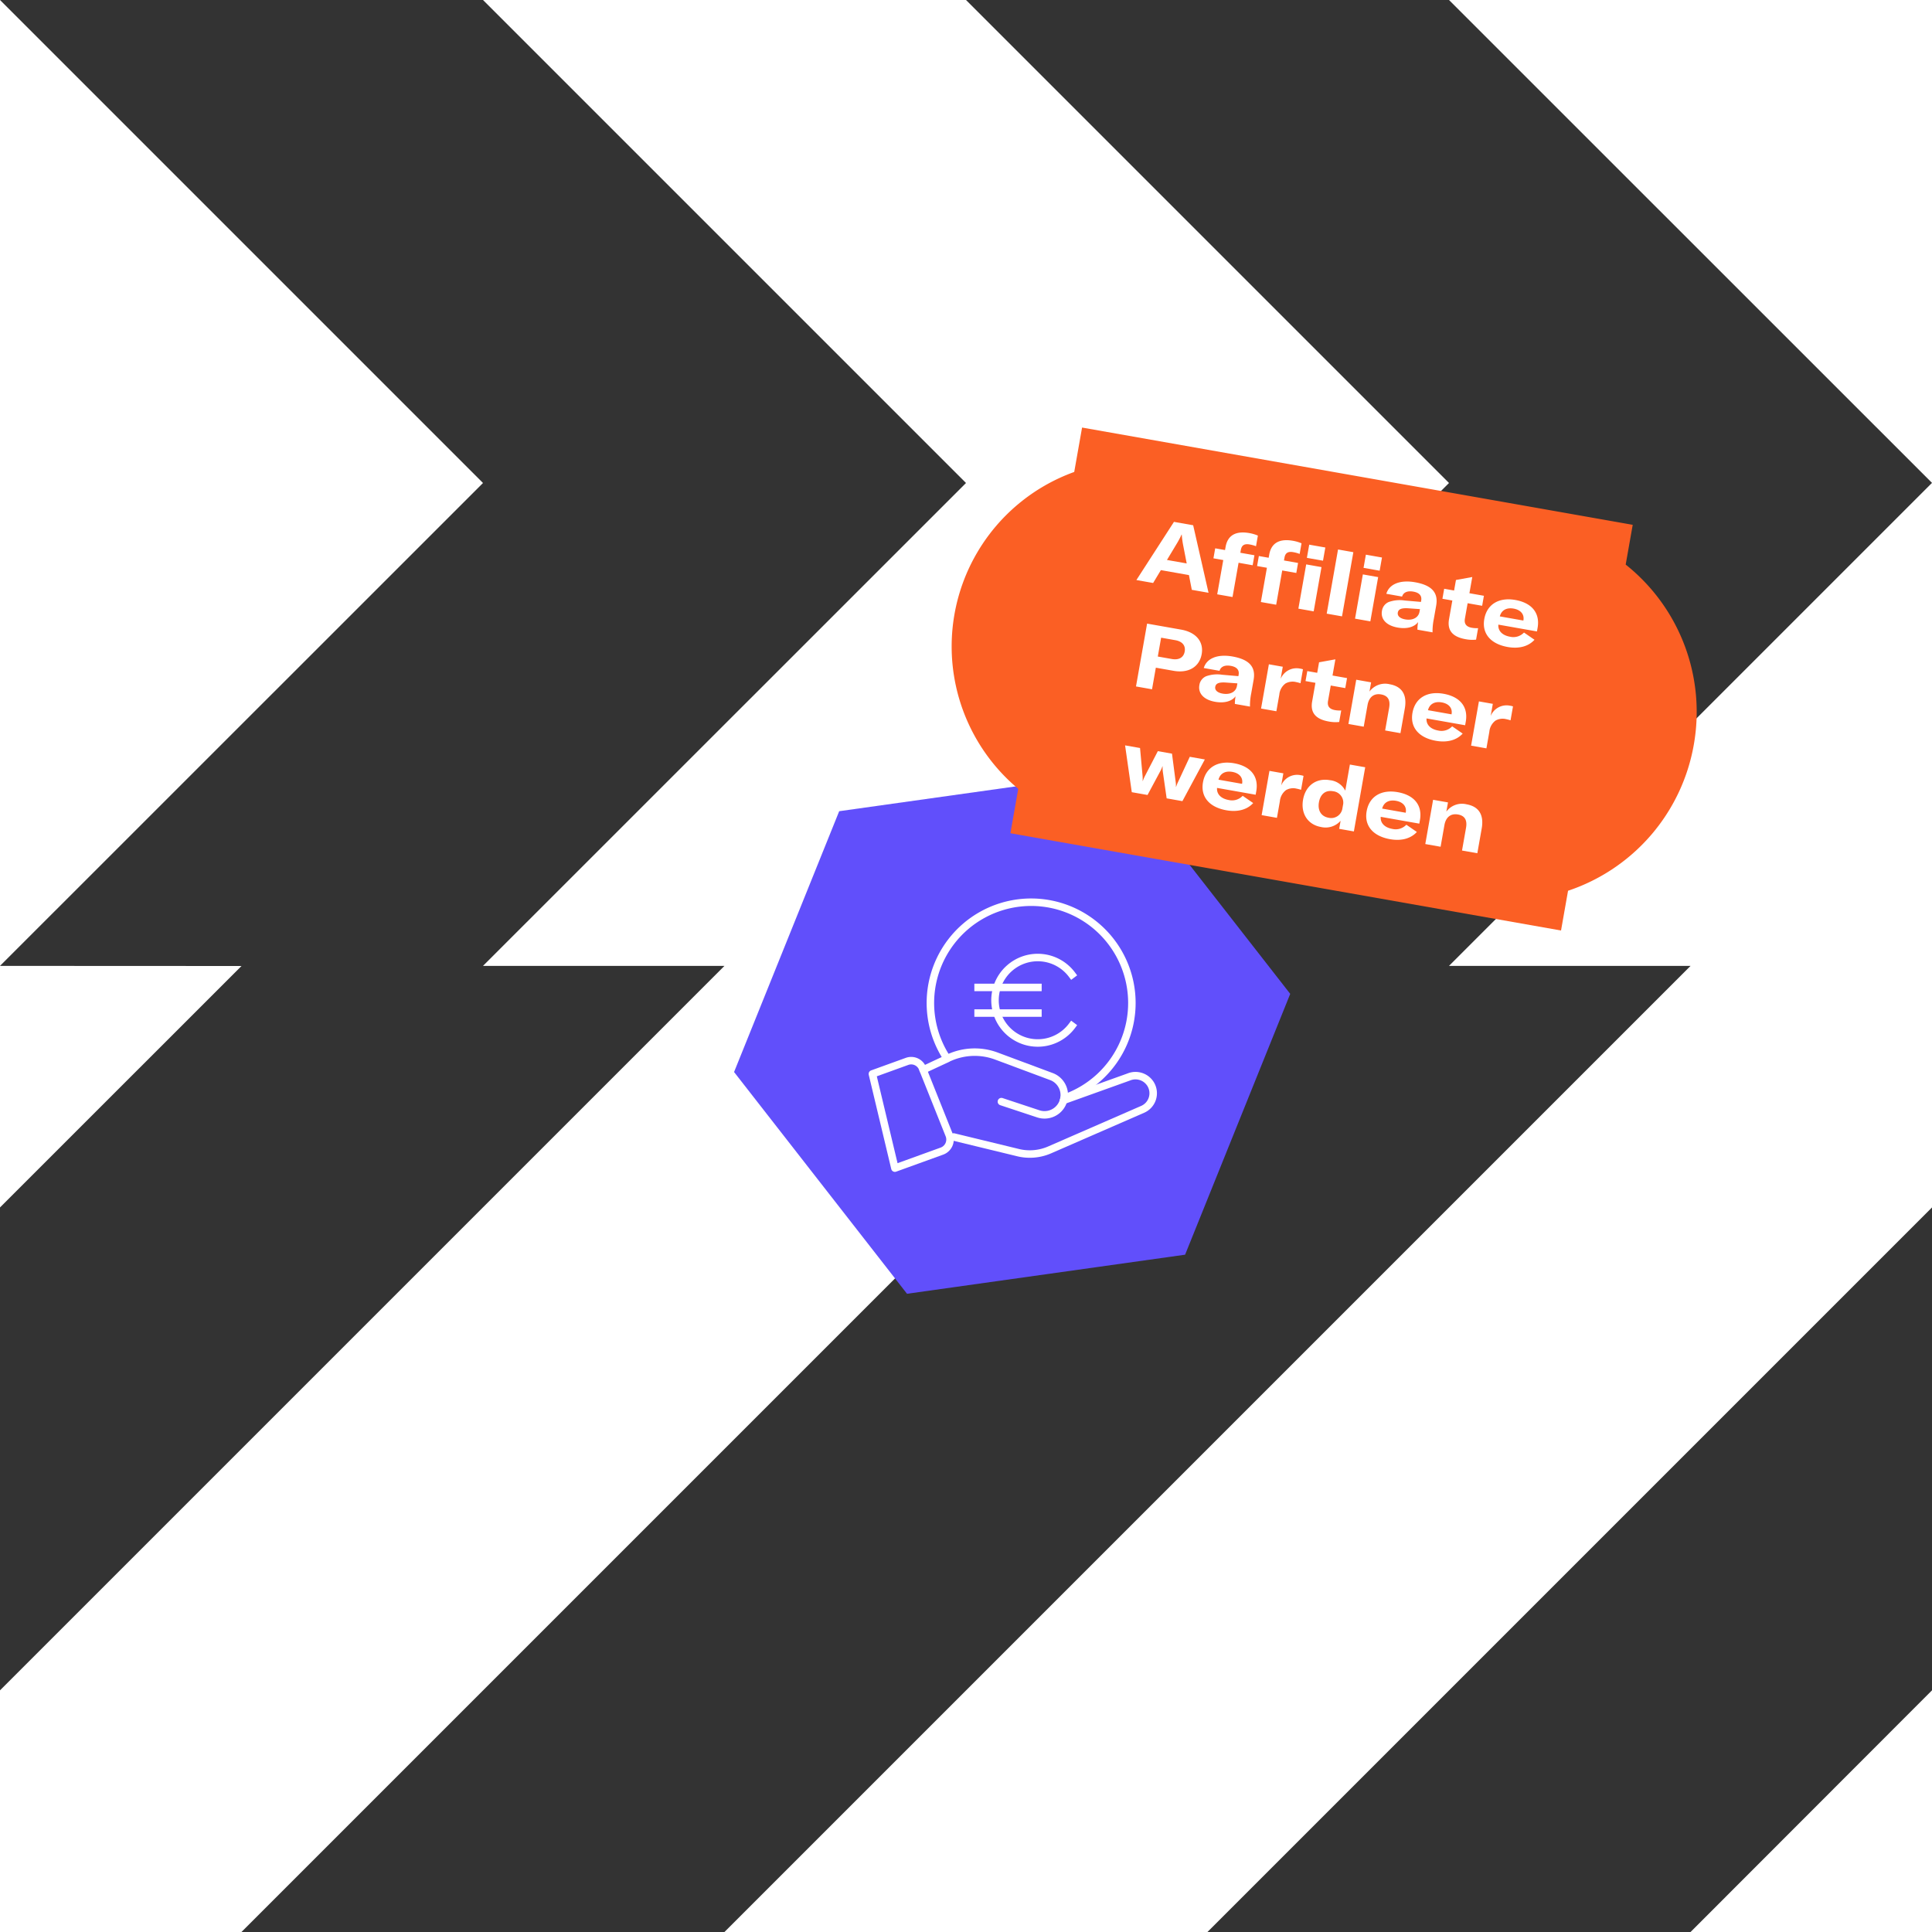 <svg xmlns="http://www.w3.org/2000/svg" xmlns:xlink="http://www.w3.org/1999/xlink" width="516" height="516" viewBox="0 0 516 516">
  <rect x="0" y="0" width="516" height="516" fill="#333333" stroke="none"/>
  <defs>
    <clipPath id="clip-img_partnerprogramm_header_rightside">
      <rect width="516" height="516"/>
    </clipPath>
  </defs>
  <g id="img_partnerprogramm_header_rightside" clip-path="url(#clip-img_partnerprogramm_header_rightside)">
    <path id="Pfad_9220" data-name="Pfad 9220" d="M451.516,516H516V451.455ZM0,322.485,64.5,258,0,257.97ZM387,257.97h64.515L193.486,516h129L516,322.485V128.97ZM0,0V257.969L129,129ZM129,0,258,129,129,257.97h64.485L0,451.455,0,516H64.486l258-258L258,257.985v-.016h0L387,129,258,0ZM387,0,516,128.969V0Z" fill="#fff"/>
    <path id="Pfad_9048" data-name="Pfad 9048" d="M112.5,0h-75L0,65.075l37.5,65.076h75L150,65.075Z" transform="translate(186.998 221.876) rotate(-8)" fill="#614ffb"/>
    <g id="Gruppe_11414" data-name="Gruppe 11414" transform="translate(233 241)">
      <path id="Pfad_9183" data-name="Pfad 9183" d="M7.009,55.634l12.563-4.546a3.291,3.291,0,0,0,1.958-4.231L14.423,29.082a3.255,3.255,0,0,0-4.161-1.957L1,30.476Z" transform="translate(-1.001 15.349)" fill="none" stroke="#fff" stroke-linecap="round" stroke-linejoin="round" stroke-width="2"/>
      <path id="Pfad_9184" data-name="Pfad 9184" d="M14.317,45.771,31.241,49.88a13.265,13.265,0,0,0,8.7-.66L64.776,38.39a4.687,4.687,0,0,0,2.24-6.572,4.742,4.742,0,0,0-5.954-2.069l-17.4,6.24" transform="translate(7.394 16.897)" fill="none" stroke="#fff" stroke-linecap="round" stroke-miterlimit="10" stroke-width="2"/>
      <path id="Pfad_9185" data-name="Pfad 9185" d="M9.317,30.264,15.454,27.4a16.574,16.574,0,0,1,13.419-.818l14.685,5.473A5.279,5.279,0,0,1,40.015,42l-9.8-3.246" transform="translate(4.242 14.469)" fill="none" stroke="#fff" stroke-linecap="round" stroke-miterlimit="10" stroke-width="2"/>
      <path id="Pfad_9186" data-name="Pfad 9186" d="M41.608,14.6a11.413,11.413,0,1,0,0,13.7" transform="translate(11.681 4.697)" fill="none" stroke="#fff" stroke-linecap="square" stroke-miterlimit="10" stroke-width="2"/>
      <line id="Linie_275" data-name="Linie 275" x2="15.978" transform="translate(28.231 22.722)" fill="none" stroke="#fff" stroke-linecap="square" stroke-miterlimit="10" stroke-width="2"/>
      <line id="Linie_276" data-name="Linie 276" x2="15.978" transform="translate(28.231 29.57)" fill="none" stroke="#fff" stroke-linecap="square" stroke-miterlimit="10" stroke-width="2"/>
      <path id="Pfad_9187" data-name="Pfad 9187" d="M46.233,53.292A26.907,26.907,0,1,0,14.956,42.7" transform="translate(4.988 -1)" fill="none" stroke="#fff" stroke-linecap="round" stroke-linejoin="round" stroke-width="2"/>
    </g>
    <g id="Gruppe_14290" data-name="Gruppe 14290" transform="translate(167.396 13.862)">
      <path id="Pfad_9125" data-name="Pfad 9125" d="M200.46,55a50.257,50.257,0,0,0-26.277-44.22V0H24.878V12.041a49.53,49.53,0,0,0,0,85.919V110h149.3V99.22A50.257,50.257,0,0,0,200.46,55" transform="matrix(0.985, 0.174, -0.174, 0.985, 97.1, 96)" fill="#fb5f24"/>
      <path id="Pfad_18255" data-name="Pfad 18255" d="M-46.908-17.04-54.084,0h4.536l1.44-3.744H-40.5L-39.06,0h4.536L-41.7-17.04Zm1.752,5.592a22.48,22.48,0,0,0,.84-2.616h.048a22.684,22.684,0,0,0,.816,2.616L-41.628-6.7H-46.98Zm17.136-1.32c0-1.272.624-1.848,2.064-1.848a9,9,0,0,1,1.752.168v-2.88a10.377,10.377,0,0,0-2.352-.264c-3.72,0-5.616,1.608-5.616,4.752V-12h-2.664v2.712h2.664V0h4.152V-9.288H-24.2V-12H-28.02ZM-16.188-12v-.768c0-1.272.624-1.848,2.064-1.848a9,9,0,0,1,1.752.168v-2.88a10.377,10.377,0,0,0-2.352-.264c-3.72,0-5.616,1.608-5.616,4.752V-12H-23v2.712h2.664V0h4.152V-9.288h3.816V-12Zm10.272-1.752v-3.576h-4.368v3.576ZM-6.012,0V-12h-4.152V0Zm3.528-17.4V0H1.668V-17.4ZM9.444-13.752v-3.576H5.076v3.576ZM9.348,0V-12H5.2V0Zm7.464.36c2.5,0,4.368-.888,5.136-2.4A10.627,10.627,0,0,0,22.116,0h4.1a16.445,16.445,0,0,1-.288-3.5V-7.2c0-3.5-2.064-5.16-6.648-5.16-4.008,0-6.7,1.656-7.008,4.368h4.272c.144-1.176,1.128-1.824,2.736-1.824,1.584,0,2.472.648,2.472,1.992v.36l-4.344.384A8.8,8.8,0,0,0,13.26-5.928a3.03,3.03,0,0,0-1.344,2.64C11.916-1.032,13.788.36,16.812.36Zm1.584-2.5c-1.392,0-2.232-.552-2.232-1.44,0-.912.7-1.392,2.448-1.608l3.216-.336v.72C21.828-3.192,20.436-2.136,18.4-2.136ZM29.94-9.288v5.064c0,2.976,1.68,4.488,5.28,4.488A9.561,9.561,0,0,0,38-.1v-3.12a7.3,7.3,0,0,1-1.656.192c-1.512,0-2.256-.672-2.256-2.088V-9.288h3.936V-12H34.092v-4.392L29.94-14.856V-12H27.252v2.712Zm23.688,3.24c0-3.96-2.592-6.312-7.152-6.312-4.44,0-7.272,2.448-7.272,6.456C39.2-1.968,42.036.36,46.668.36c3.1,0,5.448-1.152,6.7-3.144L50.268-4.2a3.906,3.906,0,0,1-3.48,1.752c-2.112,0-3.48-1.008-3.624-2.64H53.628ZM43.164-7.32c.12-1.656,1.3-2.688,3.264-2.688,1.9,0,3.12.984,3.12,2.616v.072ZM-49.248,10.96V28H-44.9V22.144h4.8c4.056,0,6.624-2.208,6.624-5.712,0-3.36-2.52-5.472-6.528-5.472Zm4.344,8.16V14.008h3.84c1.92,0,3,.936,3,2.544,0,1.632-1.128,2.568-3.024,2.568Zm17.16,9.24c2.5,0,4.368-.888,5.136-2.4A10.627,10.627,0,0,0-22.44,28h4.1a16.445,16.445,0,0,1-.288-3.5V20.8c0-3.5-2.064-5.16-6.648-5.16-4.008,0-6.7,1.656-7.008,4.368h4.272c.144-1.176,1.128-1.824,2.736-1.824,1.584,0,2.472.648,2.472,1.992v.36l-4.344.384A8.8,8.8,0,0,0-31.3,22.072a3.03,3.03,0,0,0-1.344,2.64C-32.64,26.968-30.768,28.36-27.744,28.36Zm1.584-2.5c-1.392,0-2.232-.552-2.232-1.44,0-.912.7-1.392,2.448-1.608l3.216-.336v.72C-22.728,24.808-24.12,25.864-26.16,25.864ZM-11.568,16h-3.768V28h4.152V23.512A4.207,4.207,0,0,1-10.1,20.3a3.823,3.823,0,0,1,2.736-.888,9.739,9.739,0,0,1,1.224.1V15.736a3.887,3.887,0,0,0-.792-.048,4.593,4.593,0,0,0-4.632,3.6Zm9.336,2.712v5.064c0,2.976,1.68,4.488,5.28,4.488a9.561,9.561,0,0,0,2.784-.36v-3.12a7.3,7.3,0,0,1-1.656.192c-1.512,0-2.256-.672-2.256-2.088V18.712H5.856V16H1.92V11.608l-4.152,1.536V16H-4.92v2.712ZM12.5,28V22.144c0-2.184,1.128-3.432,3.072-3.432,1.848,0,2.736,1.032,2.736,3.168V28h4.152V21.3c0-3.72-1.776-5.664-5.112-5.664A5.177,5.177,0,0,0,12.384,18.5V16H8.352V28ZM39.1,21.952c0-3.96-2.592-6.312-7.152-6.312-4.44,0-7.272,2.448-7.272,6.456,0,3.936,2.832,6.264,7.464,6.264,3.1,0,5.448-1.152,6.7-3.144l-3.1-1.416a3.906,3.906,0,0,1-3.48,1.752c-2.112,0-3.48-1.008-3.624-2.64H39.1ZM28.632,20.68c.12-1.656,1.3-2.688,3.264-2.688,1.9,0,3.12.984,3.12,2.616v.072ZM45.384,16H41.616V28h4.152V23.512a4.207,4.207,0,0,1,1.08-3.216,3.823,3.823,0,0,1,2.736-.888,9.739,9.739,0,0,1,1.224.1V15.736a3.887,3.887,0,0,0-.792-.048,4.593,4.593,0,0,0-4.632,3.6Zm-84.3,33.136a6.308,6.308,0,0,0,.312-1.344h.072a7.989,7.989,0,0,0,.288,1.344L-35.988,56h4.272l3.96-12h-4.08L-33.8,51.344a10.564,10.564,0,0,0-.24,1.2h-.048a6.91,6.91,0,0,0-.264-1.2L-36.66,44H-40.5l-2.3,7.344a10.185,10.185,0,0,0-.264,1.2h-.048a11,11,0,0,0-.216-1.2L-45.324,44H-49.38l3.936,12h4.272Zm26.16.816c0-3.96-2.592-6.312-7.152-6.312-4.44,0-7.272,2.448-7.272,6.456,0,3.936,2.832,6.264,7.464,6.264,3.1,0,5.448-1.152,6.7-3.144l-3.1-1.416a3.906,3.906,0,0,1-3.48,1.752c-2.112,0-3.48-1.008-3.624-2.64h10.464ZM-23.22,48.68c.12-1.656,1.3-2.688,3.264-2.688,1.9,0,3.12.984,3.12,2.616v.072ZM-6.468,44h-3.768V56h4.152V51.512A4.207,4.207,0,0,1-5,48.3a3.823,3.823,0,0,1,2.736-.888,9.74,9.74,0,0,1,1.224.1V43.736a3.887,3.887,0,0,0-.792-.048,4.593,4.593,0,0,0-4.632,3.6ZM5.892,56.36a5.347,5.347,0,0,0,4.9-2.544V56h3.984V38.6H10.62v7.08a5.178,5.178,0,0,0-4.536-2.04C2.412,43.64-.06,46.184-.06,50-.06,53.792,2.364,56.36,5.892,56.36Zm1.584-2.784c-1.992,0-3.24-1.392-3.24-3.624S5.412,46.4,7.428,46.4a3.049,3.049,0,0,1,3.264,3.264v.72A3.03,3.03,0,0,1,7.476,53.576ZM31.62,49.952c0-3.96-2.592-6.312-7.152-6.312-4.44,0-7.272,2.448-7.272,6.456,0,3.936,2.832,6.264,7.464,6.264,3.1,0,5.448-1.152,6.7-3.144L28.26,51.8a3.906,3.906,0,0,1-3.48,1.752c-2.112,0-3.48-1.008-3.624-2.64H31.62ZM21.156,48.68c.12-1.656,1.3-2.688,3.264-2.688,1.9,0,3.12.984,3.12,2.616v.072ZM38.292,56V50.144c0-2.184,1.128-3.432,3.072-3.432,1.848,0,2.736,1.032,2.736,3.168V56h4.152V49.3c0-3.72-1.776-5.664-5.112-5.664A5.177,5.177,0,0,0,38.172,46.5V44H34.14V56Z" transform="matrix(0.985, 0.174, -0.174, 0.985, 189.387, 150.465)" fill="#fff"/>
    </g>
  </g>
</svg>
